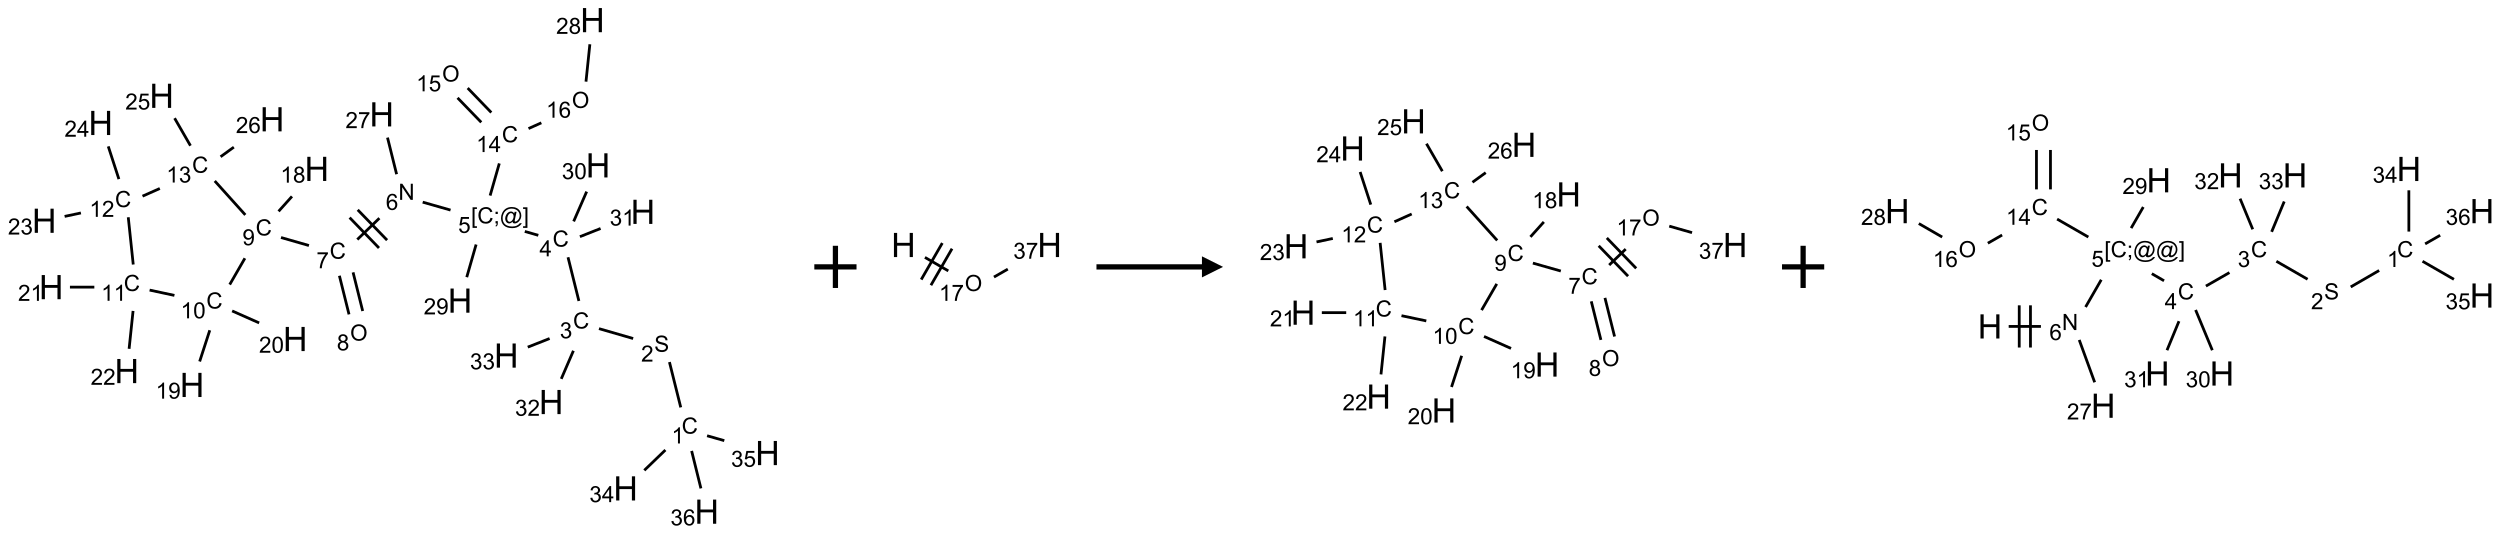 <?xml version="1.0" encoding="UTF-8"?>
<svg xmlns="http://www.w3.org/2000/svg" xmlns:xlink="http://www.w3.org/1999/xlink" width="1185" height="253" viewBox="0 0 1185 253">
<defs>
<g>
<g id="glyph-0-0">
<path d="M 1.332 0 L 1.332 -6.668 L 6.668 -6.668 L 6.668 0 Z M 1.5 -0.168 L 6.5 -0.168 L 6.5 -6.5 L 1.5 -6.5 Z M 1.5 -0.168 "/>
</g>
<g id="glyph-0-1">
<path d="M 6.27 -2.676 L 7.281 -2.422 C 7.07 -1.594 6.688 -0.961 6.137 -0.523 C 5.586 -0.086 4.914 0.129 4.121 0.129 C 3.297 0.129 2.629 -0.039 2.113 -0.371 C 1.598 -0.707 1.203 -1.191 0.934 -1.828 C 0.664 -2.465 0.531 -3.145 0.531 -3.875 C 0.531 -4.672 0.684 -5.363 0.988 -5.957 C 1.293 -6.547 1.723 -6.996 2.285 -7.305 C 2.844 -7.613 3.461 -7.766 4.137 -7.766 C 4.898 -7.766 5.543 -7.57 6.062 -7.184 C 6.582 -6.793 6.945 -6.246 7.152 -5.543 L 6.156 -5.309 C 5.98 -5.863 5.723 -6.266 5.387 -6.52 C 5.051 -6.773 4.625 -6.902 4.113 -6.902 C 3.527 -6.902 3.039 -6.762 2.645 -6.48 C 2.25 -6.199 1.973 -5.82 1.812 -5.348 C 1.652 -4.871 1.574 -4.383 1.574 -3.879 C 1.574 -3.23 1.668 -2.664 1.855 -2.18 C 2.047 -1.695 2.34 -1.332 2.738 -1.094 C 3.137 -0.855 3.57 -0.734 4.035 -0.734 C 4.602 -0.734 5.082 -0.898 5.473 -1.223 C 5.867 -1.551 6.133 -2.035 6.27 -2.676 Z M 6.27 -2.676 "/>
</g>
<g id="glyph-0-2">
<path d="M 3.973 0 L 3.035 0 L 3.035 -5.973 C 2.809 -5.758 2.516 -5.543 2.148 -5.328 C 1.781 -5.113 1.453 -4.953 1.16 -4.844 L 1.16 -5.75 C 1.684 -5.996 2.145 -6.297 2.535 -6.645 C 2.93 -6.996 3.207 -7.336 3.371 -7.668 L 3.973 -7.668 Z M 3.973 0 "/>
</g>
<g id="glyph-0-3">
<path d="M 0.48 -2.453 L 1.434 -2.535 C 1.477 -2.152 1.582 -1.84 1.746 -1.598 C 1.91 -1.352 2.168 -1.152 2.516 -1.004 C 2.863 -0.852 3.254 -0.777 3.688 -0.777 C 4.074 -0.777 4.414 -0.832 4.707 -0.949 C 5.004 -1.062 5.223 -1.219 5.367 -1.418 C 5.512 -1.617 5.582 -1.836 5.582 -2.074 C 5.582 -2.312 5.516 -2.523 5.375 -2.699 C 5.234 -2.879 5.008 -3.031 4.688 -3.152 C 4.484 -3.23 4.031 -3.355 3.328 -3.523 C 2.625 -3.691 2.137 -3.852 1.855 -4 C 1.488 -4.191 1.219 -4.43 1.039 -4.711 C 0.859 -4.992 0.77 -5.312 0.77 -5.66 C 0.77 -6.047 0.879 -6.406 1.098 -6.742 C 1.316 -7.078 1.637 -7.332 2.059 -7.504 C 2.477 -7.68 2.945 -7.766 3.457 -7.766 C 4.023 -7.766 4.523 -7.676 4.957 -7.492 C 5.387 -7.309 5.719 -7.043 5.953 -6.688 C 6.188 -6.332 6.312 -5.934 6.328 -5.484 L 5.359 -5.41 C 5.309 -5.895 5.133 -6.258 4.832 -6.504 C 4.531 -6.75 4.086 -6.875 3.5 -6.875 C 2.891 -6.875 2.445 -6.762 2.164 -6.539 C 1.883 -6.316 1.746 -6.047 1.746 -5.73 C 1.746 -5.457 1.844 -5.23 2.043 -5.051 C 2.238 -4.875 2.742 -4.695 3.566 -4.508 C 4.387 -4.32 4.949 -4.16 5.254 -4.02 C 5.699 -3.816 6.027 -3.555 6.238 -3.242 C 6.449 -2.93 6.559 -2.566 6.559 -2.156 C 6.559 -1.75 6.441 -1.367 6.207 -1.008 C 5.977 -0.648 5.641 -0.367 5.207 -0.168 C 4.77 0.031 4.281 0.129 3.734 0.129 C 3.043 0.129 2.465 0.031 1.996 -0.172 C 1.531 -0.375 1.164 -0.676 0.898 -1.082 C 0.633 -1.484 0.492 -1.941 0.48 -2.453 Z M 0.48 -2.453 "/>
</g>
<g id="glyph-0-4">
<path d="M 5.371 -0.902 L 5.371 0 L 0.324 0 C 0.316 -0.227 0.352 -0.441 0.434 -0.652 C 0.562 -0.996 0.766 -1.332 1.051 -1.668 C 1.332 -2 1.742 -2.387 2.277 -2.824 C 3.105 -3.504 3.668 -4.043 3.957 -4.441 C 4.25 -4.84 4.395 -5.215 4.395 -5.566 C 4.395 -5.938 4.262 -6.254 3.996 -6.508 C 3.73 -6.762 3.387 -6.891 2.957 -6.891 C 2.508 -6.891 2.145 -6.754 1.875 -6.484 C 1.605 -6.215 1.469 -5.84 1.465 -5.359 L 0.5 -5.457 C 0.566 -6.176 0.812 -6.727 1.246 -7.102 C 1.676 -7.477 2.254 -7.668 2.98 -7.668 C 3.711 -7.668 4.293 -7.465 4.719 -7.059 C 5.145 -6.652 5.359 -6.148 5.359 -5.547 C 5.359 -5.242 5.297 -4.941 5.172 -4.645 C 5.047 -4.352 4.84 -4.039 4.551 -3.715 C 4.262 -3.387 3.777 -2.938 3.105 -2.371 C 2.543 -1.898 2.18 -1.578 2.02 -1.41 C 1.859 -1.242 1.73 -1.07 1.625 -0.902 Z M 5.371 -0.902 "/>
</g>
<g id="glyph-0-5">
<path d="M 0.449 -2.016 L 1.387 -2.141 C 1.492 -1.609 1.676 -1.227 1.934 -0.992 C 2.191 -0.758 2.508 -0.641 2.879 -0.641 C 3.32 -0.641 3.695 -0.793 3.996 -1.098 C 4.301 -1.402 4.453 -1.781 4.453 -2.234 C 4.453 -2.664 4.312 -3.02 4.031 -3.301 C 3.75 -3.578 3.391 -3.719 2.957 -3.719 C 2.781 -3.719 2.562 -3.684 2.297 -3.613 L 2.402 -4.438 C 2.465 -4.43 2.516 -4.426 2.551 -4.426 C 2.949 -4.426 3.312 -4.531 3.629 -4.738 C 3.949 -4.949 4.109 -5.27 4.109 -5.703 C 4.109 -6.047 3.992 -6.332 3.762 -6.559 C 3.527 -6.785 3.227 -6.895 2.859 -6.895 C 2.496 -6.895 2.191 -6.781 1.949 -6.551 C 1.707 -6.324 1.547 -5.98 1.48 -5.52 L 0.543 -5.688 C 0.656 -6.316 0.918 -6.805 1.324 -7.148 C 1.73 -7.492 2.234 -7.668 2.84 -7.668 C 3.254 -7.668 3.641 -7.578 3.988 -7.398 C 4.34 -7.219 4.609 -6.977 4.793 -6.668 C 4.98 -6.359 5.074 -6.031 5.074 -5.684 C 5.074 -5.352 4.984 -5.051 4.809 -4.781 C 4.629 -4.512 4.367 -4.297 4.02 -4.137 C 4.473 -4.031 4.824 -3.816 5.074 -3.488 C 5.324 -3.16 5.449 -2.75 5.449 -2.254 C 5.449 -1.59 5.203 -1.023 4.719 -0.559 C 4.234 -0.098 3.617 0.137 2.875 0.137 C 2.203 0.137 1.648 -0.062 1.207 -0.465 C 0.762 -0.863 0.512 -1.379 0.449 -2.016 Z M 0.449 -2.016 "/>
</g>
<g id="glyph-0-6">
<path d="M 3.449 0 L 3.449 -1.828 L 0.137 -1.828 L 0.137 -2.688 L 3.621 -7.637 L 4.387 -7.637 L 4.387 -2.688 L 5.418 -2.688 L 5.418 -1.828 L 4.387 -1.828 L 4.387 0 Z M 3.449 -2.688 L 3.449 -6.129 L 1.059 -2.688 Z M 3.449 -2.688 "/>
</g>
<g id="glyph-0-7">
<path d="M 0.723 2.121 L 0.723 -7.637 L 2.793 -7.637 L 2.793 -6.859 L 1.66 -6.859 L 1.66 1.344 L 2.793 1.344 L 2.793 2.121 Z M 0.723 2.121 "/>
</g>
<g id="glyph-0-8">
<path d="M 0.949 -4.465 L 0.949 -5.531 L 2.016 -5.531 L 2.016 -4.465 Z M 0.949 0 L 0.949 -1.066 L 2.016 -1.066 L 2.016 0 C 2.016 0.391 1.945 0.711 1.809 0.949 C 1.668 1.191 1.449 1.379 1.145 1.512 L 0.887 1.109 C 1.082 1.023 1.23 0.895 1.324 0.727 C 1.418 0.559 1.469 0.316 1.48 0 Z M 0.949 0 "/>
</g>
<g id="glyph-0-9">
<path d="M 6.047 -0.848 C 5.82 -0.59 5.57 -0.379 5.289 -0.223 C 5.008 -0.062 4.73 0.016 4.449 0.016 C 4.141 0.016 3.84 -0.074 3.547 -0.254 C 3.254 -0.434 3.02 -0.715 2.836 -1.09 C 2.652 -1.465 2.562 -1.875 2.562 -2.324 C 2.562 -2.875 2.703 -3.43 2.988 -3.98 C 3.27 -4.535 3.621 -4.953 4.043 -5.23 C 4.461 -5.508 4.871 -5.645 5.266 -5.645 C 5.566 -5.645 5.855 -5.566 6.129 -5.41 C 6.402 -5.25 6.641 -5.012 6.84 -4.688 L 7.016 -5.496 L 7.949 -5.496 L 7.199 -2 C 7.094 -1.516 7.043 -1.246 7.043 -1.191 C 7.043 -1.098 7.078 -1.02 7.148 -0.949 C 7.219 -0.883 7.305 -0.848 7.406 -0.848 C 7.59 -0.848 7.832 -0.953 8.129 -1.168 C 8.527 -1.445 8.84 -1.816 9.07 -2.285 C 9.301 -2.75 9.418 -3.234 9.418 -3.73 C 9.418 -4.309 9.27 -4.852 8.973 -5.355 C 8.676 -5.859 8.23 -6.262 7.645 -6.562 C 7.055 -6.863 6.406 -7.016 5.691 -7.016 C 4.879 -7.016 4.137 -6.824 3.465 -6.445 C 2.793 -6.066 2.273 -5.52 1.902 -4.809 C 1.535 -4.098 1.348 -3.34 1.348 -2.527 C 1.348 -1.676 1.535 -0.941 1.902 -0.328 C 2.273 0.285 2.809 0.742 3.508 1.035 C 4.207 1.328 4.984 1.473 5.832 1.473 C 6.742 1.473 7.504 1.32 8.121 1.016 C 8.734 0.711 9.195 0.34 9.5 -0.098 L 10.441 -0.098 C 10.266 0.266 9.961 0.637 9.531 1.016 C 9.102 1.395 8.59 1.695 7.996 1.914 C 7.402 2.133 6.688 2.246 5.848 2.246 C 5.078 2.246 4.367 2.145 3.715 1.949 C 3.066 1.75 2.512 1.453 2.051 1.055 C 1.594 0.656 1.25 0.199 1.016 -0.316 C 0.723 -0.973 0.578 -1.684 0.578 -2.441 C 0.578 -3.289 0.75 -4.098 1.098 -4.863 C 1.523 -5.805 2.125 -6.527 2.902 -7.027 C 3.684 -7.527 4.629 -7.777 5.738 -7.777 C 6.602 -7.777 7.375 -7.602 8.059 -7.246 C 8.746 -6.895 9.285 -6.371 9.684 -5.672 C 10.02 -5.07 10.188 -4.418 10.188 -3.715 C 10.188 -2.707 9.832 -1.812 9.125 -1.031 C 8.492 -0.328 7.801 0.02 7.051 0.02 C 6.812 0.02 6.617 -0.016 6.473 -0.09 C 6.324 -0.16 6.215 -0.266 6.145 -0.402 C 6.102 -0.488 6.066 -0.637 6.047 -0.848 Z M 3.527 -2.262 C 3.527 -1.785 3.641 -1.414 3.863 -1.152 C 4.09 -0.887 4.348 -0.754 4.641 -0.754 C 4.836 -0.754 5.039 -0.812 5.254 -0.93 C 5.469 -1.047 5.676 -1.219 5.871 -1.449 C 6.066 -1.676 6.23 -1.969 6.355 -2.32 C 6.48 -2.672 6.543 -3.027 6.543 -3.379 C 6.543 -3.852 6.426 -4.219 6.191 -4.48 C 5.957 -4.738 5.672 -4.871 5.332 -4.871 C 5.109 -4.871 4.902 -4.812 4.707 -4.699 C 4.512 -4.586 4.32 -4.406 4.137 -4.156 C 3.953 -3.906 3.805 -3.602 3.691 -3.246 C 3.582 -2.887 3.527 -2.559 3.527 -2.262 Z M 3.527 -2.262 "/>
</g>
<g id="glyph-0-10">
<path d="M 2.27 2.121 L 0.203 2.121 L 0.203 1.344 L 1.332 1.344 L 1.332 -6.859 L 0.203 -6.859 L 0.203 -7.637 L 2.27 -7.637 Z M 2.27 2.121 "/>
</g>
<g id="glyph-0-11">
<path d="M 0.441 -2 L 1.426 -2.082 C 1.5 -1.605 1.668 -1.242 1.934 -1.004 C 2.199 -0.762 2.52 -0.641 2.895 -0.641 C 3.348 -0.641 3.73 -0.812 4.043 -1.152 C 4.355 -1.492 4.512 -1.941 4.512 -2.504 C 4.512 -3.039 4.359 -3.461 4.059 -3.77 C 3.758 -4.078 3.367 -4.234 2.879 -4.234 C 2.578 -4.234 2.305 -4.164 2.062 -4.027 C 1.82 -3.891 1.629 -3.715 1.488 -3.496 L 0.609 -3.609 L 1.348 -7.531 L 5.145 -7.531 L 5.145 -6.637 L 2.098 -6.637 L 1.688 -4.582 C 2.145 -4.902 2.625 -5.062 3.129 -5.062 C 3.797 -5.062 4.359 -4.832 4.816 -4.371 C 5.277 -3.91 5.504 -3.312 5.504 -2.59 C 5.504 -1.898 5.305 -1.301 4.902 -0.797 C 4.41 -0.18 3.742 0.129 2.895 0.129 C 2.199 0.129 1.633 -0.062 1.195 -0.453 C 0.758 -0.844 0.504 -1.359 0.441 -2 Z M 0.441 -2 "/>
</g>
<g id="glyph-0-12">
<path d="M 0.812 0 L 0.812 -7.637 L 1.848 -7.637 L 5.859 -1.641 L 5.859 -7.637 L 6.828 -7.637 L 6.828 0 L 5.793 0 L 1.781 -6 L 1.781 0 Z M 0.812 0 "/>
</g>
<g id="glyph-0-13">
<path d="M 5.309 -5.766 L 4.375 -5.691 C 4.293 -6.059 4.172 -6.328 4.02 -6.496 C 3.766 -6.762 3.453 -6.895 3.082 -6.895 C 2.785 -6.895 2.523 -6.812 2.297 -6.645 C 2 -6.43 1.77 -6.117 1.598 -5.703 C 1.43 -5.289 1.34 -4.703 1.332 -3.938 C 1.559 -4.281 1.836 -4.535 2.16 -4.703 C 2.488 -4.871 2.828 -4.953 3.188 -4.953 C 3.812 -4.953 4.344 -4.723 4.785 -4.262 C 5.223 -3.801 5.441 -3.207 5.441 -2.48 C 5.441 -2 5.34 -1.555 5.133 -1.145 C 4.926 -0.73 4.641 -0.418 4.281 -0.199 C 3.922 0.02 3.512 0.129 3.051 0.129 C 2.27 0.129 1.633 -0.156 1.141 -0.73 C 0.648 -1.305 0.402 -2.254 0.402 -3.574 C 0.402 -5.051 0.672 -6.121 1.219 -6.793 C 1.695 -7.375 2.336 -7.668 3.141 -7.668 C 3.742 -7.668 4.234 -7.5 4.617 -7.16 C 5 -6.824 5.23 -6.359 5.309 -5.766 Z M 1.48 -2.473 C 1.48 -2.152 1.547 -1.844 1.684 -1.547 C 1.82 -1.25 2.016 -1.027 2.262 -0.871 C 2.508 -0.719 2.766 -0.641 3.035 -0.641 C 3.434 -0.641 3.773 -0.801 4.059 -1.121 C 4.344 -1.441 4.484 -1.875 4.484 -2.422 C 4.484 -2.949 4.344 -3.367 4.062 -3.668 C 3.781 -3.973 3.426 -4.125 3 -4.125 C 2.578 -4.125 2.219 -3.973 1.922 -3.668 C 1.625 -3.363 1.48 -2.969 1.48 -2.473 Z M 1.48 -2.473 "/>
</g>
<g id="glyph-0-14">
<path d="M 0.504 -6.637 L 0.504 -7.535 L 5.449 -7.535 L 5.449 -6.809 C 4.961 -6.289 4.48 -5.602 4.004 -4.746 C 3.527 -3.887 3.156 -3.004 2.895 -2.098 C 2.707 -1.461 2.59 -0.762 2.535 0 L 1.574 0 C 1.582 -0.602 1.703 -1.328 1.926 -2.176 C 2.152 -3.027 2.477 -3.848 2.898 -4.637 C 3.32 -5.426 3.77 -6.094 4.246 -6.637 Z M 0.504 -6.637 "/>
</g>
<g id="glyph-0-15">
<path d="M 0.516 -3.719 C 0.516 -4.984 0.855 -5.977 1.535 -6.695 C 2.215 -7.414 3.094 -7.77 4.172 -7.77 C 4.875 -7.77 5.512 -7.602 6.078 -7.266 C 6.645 -6.93 7.074 -6.461 7.371 -5.855 C 7.668 -5.254 7.816 -4.57 7.816 -3.809 C 7.816 -3.035 7.66 -2.34 7.348 -1.73 C 7.035 -1.117 6.594 -0.656 6.02 -0.34 C 5.449 -0.027 4.828 0.129 4.168 0.129 C 3.449 0.129 2.805 -0.043 2.238 -0.391 C 1.672 -0.738 1.246 -1.211 0.953 -1.812 C 0.66 -2.414 0.516 -3.047 0.516 -3.719 Z M 1.559 -3.703 C 1.559 -2.781 1.805 -2.059 2.301 -1.527 C 2.793 -1 3.414 -0.734 4.16 -0.734 C 4.922 -0.734 5.547 -1 6.039 -1.535 C 6.531 -2.07 6.777 -2.828 6.777 -3.812 C 6.777 -4.434 6.672 -4.977 6.461 -5.441 C 6.25 -5.902 5.945 -6.262 5.539 -6.52 C 5.133 -6.773 4.68 -6.902 4.176 -6.902 C 3.461 -6.902 2.848 -6.656 2.332 -6.164 C 1.816 -5.672 1.559 -4.852 1.559 -3.703 Z M 1.559 -3.703 "/>
</g>
<g id="glyph-0-16">
<path d="M 1.887 -4.141 C 1.496 -4.281 1.207 -4.484 1.02 -4.75 C 0.832 -5.016 0.738 -5.328 0.738 -5.699 C 0.738 -6.254 0.938 -6.719 1.34 -7.098 C 1.738 -7.477 2.27 -7.668 2.934 -7.668 C 3.598 -7.668 4.137 -7.473 4.543 -7.086 C 4.949 -6.699 5.152 -6.227 5.152 -5.672 C 5.152 -5.316 5.059 -5.008 4.871 -4.746 C 4.688 -4.484 4.406 -4.281 4.027 -4.141 C 4.496 -3.988 4.852 -3.742 5.098 -3.402 C 5.34 -3.062 5.465 -2.656 5.465 -2.184 C 5.465 -1.531 5.234 -0.98 4.77 -0.535 C 4.309 -0.09 3.703 0.129 2.949 0.129 C 2.195 0.129 1.586 -0.094 1.125 -0.539 C 0.664 -0.984 0.434 -1.543 0.434 -2.207 C 0.434 -2.703 0.559 -3.121 0.809 -3.457 C 1.062 -3.793 1.422 -4.02 1.887 -4.141 Z M 1.699 -5.73 C 1.699 -5.367 1.812 -5.074 2.047 -4.844 C 2.281 -4.613 2.582 -4.5 2.953 -4.5 C 3.312 -4.5 3.609 -4.613 3.84 -4.84 C 4.07 -5.066 4.188 -5.348 4.188 -5.676 C 4.188 -6.02 4.07 -6.309 3.832 -6.543 C 3.594 -6.777 3.297 -6.895 2.941 -6.895 C 2.586 -6.895 2.289 -6.781 2.051 -6.551 C 1.816 -6.324 1.699 -6.047 1.699 -5.73 Z M 1.395 -2.203 C 1.395 -1.938 1.461 -1.676 1.586 -1.426 C 1.711 -1.176 1.902 -0.984 2.152 -0.848 C 2.402 -0.711 2.672 -0.641 2.957 -0.641 C 3.406 -0.641 3.777 -0.785 4.066 -1.074 C 4.359 -1.363 4.504 -1.727 4.504 -2.172 C 4.504 -2.625 4.355 -2.996 4.055 -3.293 C 3.754 -3.586 3.379 -3.734 2.926 -3.734 C 2.484 -3.734 2.121 -3.59 1.832 -3.297 C 1.543 -3.004 1.395 -2.641 1.395 -2.203 Z M 1.395 -2.203 "/>
</g>
<g id="glyph-0-17">
<path d="M 0.582 -1.766 L 1.484 -1.848 C 1.562 -1.426 1.707 -1.117 1.922 -0.926 C 2.137 -0.734 2.414 -0.641 2.75 -0.641 C 3.039 -0.641 3.289 -0.707 3.508 -0.84 C 3.727 -0.973 3.902 -1.148 4.043 -1.367 C 4.18 -1.586 4.297 -1.887 4.391 -2.262 C 4.484 -2.637 4.531 -3.016 4.531 -3.406 C 4.531 -3.449 4.531 -3.512 4.527 -3.594 C 4.34 -3.297 4.082 -3.055 3.758 -2.867 C 3.434 -2.68 3.082 -2.59 2.703 -2.59 C 2.07 -2.59 1.535 -2.816 1.098 -3.277 C 0.66 -3.734 0.441 -4.34 0.441 -5.09 C 0.441 -5.863 0.672 -6.484 1.129 -6.957 C 1.586 -7.43 2.156 -7.668 2.844 -7.668 C 3.34 -7.668 3.793 -7.531 4.207 -7.266 C 4.617 -7 4.93 -6.617 5.145 -6.121 C 5.355 -5.629 5.465 -4.91 5.465 -3.973 C 5.465 -2.996 5.359 -2.223 5.145 -1.645 C 4.934 -1.066 4.617 -0.625 4.199 -0.324 C 3.781 -0.02 3.293 0.129 2.73 0.129 C 2.133 0.129 1.645 -0.035 1.266 -0.367 C 0.887 -0.699 0.66 -1.164 0.582 -1.766 Z M 4.422 -5.137 C 4.422 -5.676 4.277 -6.102 3.992 -6.418 C 3.707 -6.734 3.359 -6.891 2.957 -6.891 C 2.543 -6.891 2.18 -6.719 1.871 -6.379 C 1.562 -6.039 1.406 -5.598 1.406 -5.059 C 1.406 -4.57 1.555 -4.176 1.848 -3.871 C 2.141 -3.566 2.5 -3.418 2.934 -3.418 C 3.367 -3.418 3.723 -3.57 4.004 -3.871 C 4.281 -4.176 4.422 -4.598 4.422 -5.137 Z M 4.422 -5.137 "/>
</g>
<g id="glyph-0-18">
<path d="M 0.441 -3.766 C 0.441 -4.668 0.535 -5.395 0.723 -5.945 C 0.906 -6.496 1.184 -6.922 1.551 -7.219 C 1.918 -7.516 2.375 -7.668 2.934 -7.668 C 3.344 -7.668 3.703 -7.586 4.012 -7.418 C 4.32 -7.254 4.574 -7.016 4.777 -6.707 C 4.977 -6.395 5.137 -6.016 5.25 -5.57 C 5.363 -5.125 5.422 -4.523 5.422 -3.766 C 5.422 -2.871 5.328 -2.148 5.145 -1.598 C 4.961 -1.047 4.688 -0.621 4.32 -0.32 C 3.953 -0.02 3.492 0.129 2.934 0.129 C 2.195 0.129 1.617 -0.133 1.199 -0.66 C 0.695 -1.297 0.441 -2.332 0.441 -3.766 Z M 1.406 -3.766 C 1.406 -2.512 1.555 -1.68 1.848 -1.262 C 2.141 -0.848 2.5 -0.641 2.934 -0.641 C 3.363 -0.641 3.727 -0.848 4.02 -1.266 C 4.312 -1.684 4.457 -2.516 4.457 -3.766 C 4.457 -5.023 4.312 -5.859 4.02 -6.27 C 3.727 -6.684 3.359 -6.891 2.922 -6.891 C 2.492 -6.891 2.148 -6.707 1.891 -6.344 C 1.566 -5.879 1.406 -5.02 1.406 -3.766 Z M 1.406 -3.766 "/>
</g>
<g id="glyph-1-0">
<path d="M 2 0 L 2 -10 L 10 -10 L 10 0 Z M 2.25 -0.25 L 9.75 -0.25 L 9.75 -9.75 L 2.25 -9.75 Z M 2.25 -0.25 "/>
</g>
<g id="glyph-1-1">
<path d="M 1.281 0 L 1.281 -11.453 L 2.797 -11.453 L 2.797 -6.75 L 8.75 -6.75 L 8.75 -11.453 L 10.266 -11.453 L 10.266 0 L 8.75 0 L 8.75 -5.398 L 2.797 -5.398 L 2.797 0 Z M 1.281 0 "/>
</g>
</g>
</defs>
<path fill="none" stroke-width="0.033" stroke-linecap="butt" stroke-linejoin="miter" stroke="rgb(0%, 0%, 0%)" stroke-opacity="1" stroke-miterlimit="10" d="M 7.543 4.589 L 7.409 4.052 " transform="matrix(40, 0, 0, 40, 20.955, 9.541)"/>
<path fill="none" stroke-width="0.033" stroke-linecap="butt" stroke-linejoin="miter" stroke="rgb(0%, 0%, 0%)" stroke-opacity="1" stroke-miterlimit="10" d="M 6.979 3.773 L 6.574 3.656 " transform="matrix(40, 0, 0, 40, 20.955, 9.541)"/>
<path fill="none" stroke-width="0.033" stroke-linecap="butt" stroke-linejoin="miter" stroke="rgb(0%, 0%, 0%)" stroke-opacity="1" stroke-miterlimit="10" d="M 6.336 3.328 L 6.207 2.81 " transform="matrix(40, 0, 0, 40, 20.955, 9.541)"/>
<path fill="none" stroke-width="0.033" stroke-linecap="butt" stroke-linejoin="miter" stroke="rgb(0%, 0%, 0%)" stroke-opacity="1" stroke-miterlimit="10" d="M 5.855 2.55 L 5.695 2.504 " transform="matrix(40, 0, 0, 40, 20.955, 9.541)"/>
<path fill="none" stroke-width="0.033" stroke-linecap="butt" stroke-linejoin="miter" stroke="rgb(0%, 0%, 0%)" stroke-opacity="1" stroke-miterlimit="10" d="M 4.815 2.251 L 4.485 2.157 " transform="matrix(40, 0, 0, 40, 20.955, 9.541)"/>
<path fill="none" stroke-width="0.033" stroke-linecap="butt" stroke-linejoin="miter" stroke="rgb(0%, 0%, 0%)" stroke-opacity="1" stroke-miterlimit="10" d="M 3.972 2.347 L 3.71 2.6 " transform="matrix(40, 0, 0, 40, 20.955, 9.541)"/>
<path fill="none" stroke-width="0.033" stroke-linecap="butt" stroke-linejoin="miter" stroke="rgb(0%, 0%, 0%)" stroke-opacity="1" stroke-miterlimit="10" d="M 3.619 2.34 L 3.967 2.7 " transform="matrix(40, 0, 0, 40, 20.955, 9.541)"/>
<path fill="none" stroke-width="0.033" stroke-linecap="butt" stroke-linejoin="miter" stroke="rgb(0%, 0%, 0%)" stroke-opacity="1" stroke-miterlimit="10" d="M 3.715 2.248 L 4.063 2.607 " transform="matrix(40, 0, 0, 40, 20.955, 9.541)"/>
<path fill="none" stroke-width="0.033" stroke-linecap="butt" stroke-linejoin="miter" stroke="rgb(0%, 0%, 0%)" stroke-opacity="1" stroke-miterlimit="10" d="M 3.498 3.029 L 3.612 3.487 " transform="matrix(40, 0, 0, 40, 20.955, 9.541)"/>
<path fill="none" stroke-width="0.033" stroke-linecap="butt" stroke-linejoin="miter" stroke="rgb(0%, 0%, 0%)" stroke-opacity="1" stroke-miterlimit="10" d="M 3.66 2.989 L 3.774 3.447 " transform="matrix(40, 0, 0, 40, 20.955, 9.541)"/>
<path fill="none" stroke-width="0.033" stroke-linecap="butt" stroke-linejoin="miter" stroke="rgb(0%, 0%, 0%)" stroke-opacity="1" stroke-miterlimit="10" d="M 3.137 2.671 L 2.806 2.576 " transform="matrix(40, 0, 0, 40, 20.955, 9.541)"/>
<path fill="none" stroke-width="0.033" stroke-linecap="butt" stroke-linejoin="miter" stroke="rgb(0%, 0%, 0%)" stroke-opacity="1" stroke-miterlimit="10" d="M 2.777 2.266 L 2.936 2.089 " transform="matrix(40, 0, 0, 40, 20.955, 9.541)"/>
<path fill="none" stroke-width="0.033" stroke-linecap="butt" stroke-linejoin="miter" stroke="rgb(0%, 0%, 0%)" stroke-opacity="1" stroke-miterlimit="10" d="M 2.378 2.822 L 2.198 3.134 " transform="matrix(40, 0, 0, 40, 20.955, 9.541)"/>
<path fill="none" stroke-width="0.033" stroke-linecap="butt" stroke-linejoin="miter" stroke="rgb(0%, 0%, 0%)" stroke-opacity="1" stroke-miterlimit="10" d="M 1.962 3.675 L 1.842 4.045 " transform="matrix(40, 0, 0, 40, 20.955, 9.541)"/>
<path fill="none" stroke-width="0.033" stroke-linecap="butt" stroke-linejoin="miter" stroke="rgb(0%, 0%, 0%)" stroke-opacity="1" stroke-miterlimit="10" d="M 2.227 3.446 L 2.547 3.588 " transform="matrix(40, 0, 0, 40, 20.955, 9.541)"/>
<path fill="none" stroke-width="0.033" stroke-linecap="butt" stroke-linejoin="miter" stroke="rgb(0%, 0%, 0%)" stroke-opacity="1" stroke-miterlimit="10" d="M 1.543 3.262 L 1.249 3.199 " transform="matrix(40, 0, 0, 40, 20.955, 9.541)"/>
<path fill="none" stroke-width="0.033" stroke-linecap="butt" stroke-linejoin="miter" stroke="rgb(0%, 0%, 0%)" stroke-opacity="1" stroke-miterlimit="10" d="M 0.594 3.164 L 0.305 3.164 " transform="matrix(40, 0, 0, 40, 20.955, 9.541)"/>
<path fill="none" stroke-width="0.033" stroke-linecap="butt" stroke-linejoin="miter" stroke="rgb(0%, 0%, 0%)" stroke-opacity="1" stroke-miterlimit="10" d="M 1.053 3.446 L 1.006 3.895 " transform="matrix(40, 0, 0, 40, 20.955, 9.541)"/>
<path fill="none" stroke-width="0.033" stroke-linecap="butt" stroke-linejoin="miter" stroke="rgb(0%, 0%, 0%)" stroke-opacity="1" stroke-miterlimit="10" d="M 1.055 2.896 L 0.996 2.336 " transform="matrix(40, 0, 0, 40, 20.955, 9.541)"/>
<path fill="none" stroke-width="0.033" stroke-linecap="butt" stroke-linejoin="miter" stroke="rgb(0%, 0%, 0%)" stroke-opacity="1" stroke-miterlimit="10" d="M 0.435 2.285 L 0.242 2.326 " transform="matrix(40, 0, 0, 40, 20.955, 9.541)"/>
<path fill="none" stroke-width="0.033" stroke-linecap="butt" stroke-linejoin="miter" stroke="rgb(0%, 0%, 0%)" stroke-opacity="1" stroke-miterlimit="10" d="M 0.885 1.884 L 0.759 1.496 " transform="matrix(40, 0, 0, 40, 20.955, 9.541)"/>
<path fill="none" stroke-width="0.033" stroke-linecap="butt" stroke-linejoin="miter" stroke="rgb(0%, 0%, 0%)" stroke-opacity="1" stroke-miterlimit="10" d="M 1.165 2.086 L 1.37 1.995 " transform="matrix(40, 0, 0, 40, 20.955, 9.541)"/>
<path fill="none" stroke-width="0.033" stroke-linecap="butt" stroke-linejoin="miter" stroke="rgb(0%, 0%, 0%)" stroke-opacity="1" stroke-miterlimit="10" d="M 2.021 1.906 L 2.383 2.308 " transform="matrix(40, 0, 0, 40, 20.955, 9.541)"/>
<path fill="none" stroke-width="0.033" stroke-linecap="butt" stroke-linejoin="miter" stroke="rgb(0%, 0%, 0%)" stroke-opacity="1" stroke-miterlimit="10" d="M 1.733 1.488 L 1.545 1.162 " transform="matrix(40, 0, 0, 40, 20.955, 9.541)"/>
<path fill="none" stroke-width="0.033" stroke-linecap="butt" stroke-linejoin="miter" stroke="rgb(0%, 0%, 0%)" stroke-opacity="1" stroke-miterlimit="10" d="M 2.09 1.619 L 2.247 1.505 " transform="matrix(40, 0, 0, 40, 20.955, 9.541)"/>
<path fill="none" stroke-width="0.033" stroke-linecap="butt" stroke-linejoin="miter" stroke="rgb(0%, 0%, 0%)" stroke-opacity="1" stroke-miterlimit="10" d="M 4.176 1.826 L 4.068 1.392 " transform="matrix(40, 0, 0, 40, 20.955, 9.541)"/>
<path fill="none" stroke-width="0.033" stroke-linecap="butt" stroke-linejoin="miter" stroke="rgb(0%, 0%, 0%)" stroke-opacity="1" stroke-miterlimit="10" d="M 5.284 2.079 L 5.393 1.698 " transform="matrix(40, 0, 0, 40, 20.955, 9.541)"/>
<path fill="none" stroke-width="0.033" stroke-linecap="butt" stroke-linejoin="miter" stroke="rgb(0%, 0%, 0%)" stroke-opacity="1" stroke-miterlimit="10" d="M 5.298 1.095 L 5.018 0.805 " transform="matrix(40, 0, 0, 40, 20.955, 9.541)"/>
<path fill="none" stroke-width="0.033" stroke-linecap="butt" stroke-linejoin="miter" stroke="rgb(0%, 0%, 0%)" stroke-opacity="1" stroke-miterlimit="10" d="M 5.179 1.211 L 4.898 0.921 " transform="matrix(40, 0, 0, 40, 20.955, 9.541)"/>
<path fill="none" stroke-width="0.033" stroke-linecap="butt" stroke-linejoin="miter" stroke="rgb(0%, 0%, 0%)" stroke-opacity="1" stroke-miterlimit="10" d="M 5.739 1.285 L 5.891 1.217 " transform="matrix(40, 0, 0, 40, 20.955, 9.541)"/>
<path fill="none" stroke-width="0.033" stroke-linecap="butt" stroke-linejoin="miter" stroke="rgb(0%, 0%, 0%)" stroke-opacity="1" stroke-miterlimit="10" d="M 6.42 0.729 L 6.466 0.286 " transform="matrix(40, 0, 0, 40, 20.955, 9.541)"/>
<path fill="none" stroke-width="0.033" stroke-linecap="butt" stroke-linejoin="miter" stroke="rgb(0%, 0%, 0%)" stroke-opacity="1" stroke-miterlimit="10" d="M 5.118 2.659 L 5.007 3.046 " transform="matrix(40, 0, 0, 40, 20.955, 9.541)"/>
<path fill="none" stroke-width="0.033" stroke-linecap="butt" stroke-linejoin="miter" stroke="rgb(0%, 0%, 0%)" stroke-opacity="1" stroke-miterlimit="10" d="M 6.274 2.385 L 6.428 2.032 " transform="matrix(40, 0, 0, 40, 20.955, 9.541)"/>
<path fill="none" stroke-width="0.033" stroke-linecap="butt" stroke-linejoin="miter" stroke="rgb(0%, 0%, 0%)" stroke-opacity="1" stroke-miterlimit="10" d="M 6.348 2.566 L 6.593 2.469 " transform="matrix(40, 0, 0, 40, 20.955, 9.541)"/>
<path fill="none" stroke-width="0.033" stroke-linecap="butt" stroke-linejoin="miter" stroke="rgb(0%, 0%, 0%)" stroke-opacity="1" stroke-miterlimit="10" d="M 6.271 3.918 L 6.127 4.251 " transform="matrix(40, 0, 0, 40, 20.955, 9.541)"/>
<path fill="none" stroke-width="0.033" stroke-linecap="butt" stroke-linejoin="miter" stroke="rgb(0%, 0%, 0%)" stroke-opacity="1" stroke-miterlimit="10" d="M 5.989 3.773 L 5.73 3.875 " transform="matrix(40, 0, 0, 40, 20.955, 9.541)"/>
<path fill="none" stroke-width="0.033" stroke-linecap="butt" stroke-linejoin="miter" stroke="rgb(0%, 0%, 0%)" stroke-opacity="1" stroke-miterlimit="10" d="M 7.361 5.094 L 7.111 5.335 " transform="matrix(40, 0, 0, 40, 20.955, 9.541)"/>
<path fill="none" stroke-width="0.033" stroke-linecap="butt" stroke-linejoin="miter" stroke="rgb(0%, 0%, 0%)" stroke-opacity="1" stroke-miterlimit="10" d="M 7.855 4.925 L 8.059 4.983 " transform="matrix(40, 0, 0, 40, 20.955, 9.541)"/>
<path fill="none" stroke-width="0.033" stroke-linecap="butt" stroke-linejoin="miter" stroke="rgb(0%, 0%, 0%)" stroke-opacity="1" stroke-miterlimit="10" d="M 7.672 5.105 L 7.782 5.549 " transform="matrix(40, 0, 0, 40, 20.955, 9.541)"/>
<g fill="rgb(0%, 0%, 0%)" fill-opacity="1">
<use xlink:href="#glyph-0-1" x="323.098" y="205.562"/>
</g>
<g fill="rgb(0%, 0%, 0%)" fill-opacity="1">
<use xlink:href="#glyph-0-2" x="318.32" y="210.195"/>
</g>
<g fill="rgb(0%, 0%, 0%)" fill-opacity="1">
<use xlink:href="#glyph-0-3" x="310.098" y="166.75"/>
</g>
<g fill="rgb(0%, 0%, 0%)" fill-opacity="1">
<use xlink:href="#glyph-0-4" x="303.875" y="171.387"/>
</g>
<g fill="rgb(0%, 0%, 0%)" fill-opacity="1">
<use xlink:href="#glyph-0-1" x="271.598" y="155.723"/>
</g>
<g fill="rgb(0%, 0%, 0%)" fill-opacity="1">
<use xlink:href="#glyph-0-5" x="265.348" y="160.359"/>
</g>
<g fill="rgb(0%, 0%, 0%)" fill-opacity="1">
<use xlink:href="#glyph-0-1" x="261.922" y="116.91"/>
</g>
<g fill="rgb(0%, 0%, 0%)" fill-opacity="1">
<use xlink:href="#glyph-0-6" x="255.699" y="121.516"/>
</g>
<g fill="rgb(0%, 0%, 0%)" fill-opacity="1">
<use xlink:href="#glyph-0-7" x="223.273" y="105.895"/>
<use xlink:href="#glyph-0-1" x="226.237" y="105.895"/>
<use xlink:href="#glyph-0-8" x="233.94" y="105.895"/>
<use xlink:href="#glyph-0-9" x="236.904" y="105.895"/>
<use xlink:href="#glyph-0-10" x="247.732" y="105.895"/>
</g>
<g fill="rgb(0%, 0%, 0%)" fill-opacity="1">
<use xlink:href="#glyph-0-11" x="217.16" y="110.391"/>
</g>
<g fill="rgb(0%, 0%, 0%)" fill-opacity="1">
<use xlink:href="#glyph-0-12" x="188.848" y="94.727"/>
</g>
<g fill="rgb(0%, 0%, 0%)" fill-opacity="1">
<use xlink:href="#glyph-0-13" x="182.883" y="99.496"/>
</g>
<g fill="rgb(0%, 0%, 0%)" fill-opacity="1">
<use xlink:href="#glyph-0-1" x="156.246" y="122.648"/>
</g>
<g fill="rgb(0%, 0%, 0%)" fill-opacity="1">
<use xlink:href="#glyph-0-14" x="149.992" y="127.156"/>
</g>
<g fill="rgb(0%, 0%, 0%)" fill-opacity="1">
<use xlink:href="#glyph-0-15" x="165.938" y="161.465"/>
</g>
<g fill="rgb(0%, 0%, 0%)" fill-opacity="1">
<use xlink:href="#glyph-0-16" x="159.656" y="166.094"/>
</g>
<g fill="rgb(0%, 0%, 0%)" fill-opacity="1">
<use xlink:href="#glyph-0-1" x="121.172" y="111.621"/>
</g>
<g fill="rgb(0%, 0%, 0%)" fill-opacity="1">
<use xlink:href="#glyph-0-17" x="114.902" y="116.258"/>
</g>
<g fill="rgb(0%, 0%, 0%)" fill-opacity="1">
<use xlink:href="#glyph-1-1" x="144.383" y="85.777"/>
</g>
<g fill="rgb(0%, 0%, 0%)" fill-opacity="1">
<use xlink:href="#glyph-0-2" x="132.93" y="86.57"/>
<use xlink:href="#glyph-0-16" x="138.862" y="86.57"/>
</g>
<g fill="rgb(0%, 0%, 0%)" fill-opacity="1">
<use xlink:href="#glyph-0-1" x="97.797" y="146.262"/>
</g>
<g fill="rgb(0%, 0%, 0%)" fill-opacity="1">
<use xlink:href="#glyph-0-2" x="85.637" y="150.898"/>
<use xlink:href="#glyph-0-18" x="91.569" y="150.898"/>
</g>
<g fill="rgb(0%, 0%, 0%)" fill-opacity="1">
<use xlink:href="#glyph-1-1" x="85.254" y="188.188"/>
</g>
<g fill="rgb(0%, 0%, 0%)" fill-opacity="1">
<use xlink:href="#glyph-0-2" x="73.805" y="188.98"/>
<use xlink:href="#glyph-0-17" x="79.737" y="188.98"/>
</g>
<g fill="rgb(0%, 0%, 0%)" fill-opacity="1">
<use xlink:href="#glyph-1-1" x="134.156" y="166.414"/>
</g>
<g fill="rgb(0%, 0%, 0%)" fill-opacity="1">
<use xlink:href="#glyph-0-4" x="122.75" y="167.207"/>
<use xlink:href="#glyph-0-18" x="128.682" y="167.207"/>
</g>
<g fill="rgb(0%, 0%, 0%)" fill-opacity="1">
<use xlink:href="#glyph-0-1" x="58.668" y="137.945"/>
</g>
<g fill="rgb(0%, 0%, 0%)" fill-opacity="1">
<use xlink:href="#glyph-0-2" x="47.957" y="142.582"/>
<use xlink:href="#glyph-0-2" x="53.889" y="142.582"/>
</g>
<g fill="rgb(0%, 0%, 0%)" fill-opacity="1">
<use xlink:href="#glyph-1-1" x="18.488" y="141.828"/>
</g>
<g fill="rgb(0%, 0%, 0%)" fill-opacity="1">
<use xlink:href="#glyph-0-4" x="8.531" y="142.621"/>
<use xlink:href="#glyph-0-2" x="14.464" y="142.621"/>
</g>
<g fill="rgb(0%, 0%, 0%)" fill-opacity="1">
<use xlink:href="#glyph-1-1" x="54.309" y="181.609"/>
</g>
<g fill="rgb(0%, 0%, 0%)" fill-opacity="1">
<use xlink:href="#glyph-0-4" x="42.953" y="182.402"/>
<use xlink:href="#glyph-0-4" x="48.885" y="182.402"/>
</g>
<g fill="rgb(0%, 0%, 0%)" fill-opacity="1">
<use xlink:href="#glyph-0-1" x="54.488" y="98.164"/>
</g>
<g fill="rgb(0%, 0%, 0%)" fill-opacity="1">
<use xlink:href="#glyph-0-2" x="42.383" y="102.801"/>
<use xlink:href="#glyph-0-4" x="48.315" y="102.801"/>
</g>
<g fill="rgb(0%, 0%, 0%)" fill-opacity="1">
<use xlink:href="#glyph-1-1" x="15.184" y="110.363"/>
</g>
<g fill="rgb(0%, 0%, 0%)" fill-opacity="1">
<use xlink:href="#glyph-0-4" x="3.75" y="111.156"/>
<use xlink:href="#glyph-0-5" x="9.682" y="111.156"/>
</g>
<g fill="rgb(0%, 0%, 0%)" fill-opacity="1">
<use xlink:href="#glyph-1-1" x="41.949" y="64.008"/>
</g>
<g fill="rgb(0%, 0%, 0%)" fill-opacity="1">
<use xlink:href="#glyph-0-4" x="30.547" y="64.797"/>
<use xlink:href="#glyph-0-6" x="36.479" y="64.797"/>
</g>
<g fill="rgb(0%, 0%, 0%)" fill-opacity="1">
<use xlink:href="#glyph-0-1" x="91.031" y="81.895"/>
</g>
<g fill="rgb(0%, 0%, 0%)" fill-opacity="1">
<use xlink:href="#glyph-0-2" x="78.844" y="86.531"/>
<use xlink:href="#glyph-0-5" x="84.776" y="86.531"/>
</g>
<g fill="rgb(0%, 0%, 0%)" fill-opacity="1">
<use xlink:href="#glyph-1-1" x="70.852" y="51.137"/>
</g>
<g fill="rgb(0%, 0%, 0%)" fill-opacity="1">
<use xlink:href="#glyph-0-4" x="59.359" y="51.93"/>
<use xlink:href="#glyph-0-11" x="65.292" y="51.93"/>
</g>
<g fill="rgb(0%, 0%, 0%)" fill-opacity="1">
<use xlink:href="#glyph-1-1" x="123.211" y="62.27"/>
</g>
<g fill="rgb(0%, 0%, 0%)" fill-opacity="1">
<use xlink:href="#glyph-0-4" x="111.785" y="63.059"/>
<use xlink:href="#glyph-0-13" x="117.717" y="63.059"/>
</g>
<g fill="rgb(0%, 0%, 0%)" fill-opacity="1">
<use xlink:href="#glyph-1-1" x="175.164" y="59.934"/>
</g>
<g fill="rgb(0%, 0%, 0%)" fill-opacity="1">
<use xlink:href="#glyph-0-4" x="163.73" y="60.723"/>
<use xlink:href="#glyph-0-14" x="169.663" y="60.723"/>
</g>
<g fill="rgb(0%, 0%, 0%)" fill-opacity="1">
<use xlink:href="#glyph-0-1" x="237.871" y="67.438"/>
</g>
<g fill="rgb(0%, 0%, 0%)" fill-opacity="1">
<use xlink:href="#glyph-0-2" x="225.715" y="72.07"/>
<use xlink:href="#glyph-0-6" x="231.647" y="72.07"/>
</g>
<g fill="rgb(0%, 0%, 0%)" fill-opacity="1">
<use xlink:href="#glyph-0-15" x="209.547" y="38.668"/>
</g>
<g fill="rgb(0%, 0%, 0%)" fill-opacity="1">
<use xlink:href="#glyph-0-2" x="197.289" y="43.297"/>
<use xlink:href="#glyph-0-11" x="203.221" y="43.297"/>
</g>
<g fill="rgb(0%, 0%, 0%)" fill-opacity="1">
<use xlink:href="#glyph-0-15" x="271.055" y="51.172"/>
</g>
<g fill="rgb(0%, 0%, 0%)" fill-opacity="1">
<use xlink:href="#glyph-0-2" x="258.859" y="55.801"/>
<use xlink:href="#glyph-0-13" x="264.792" y="55.801"/>
</g>
<g fill="rgb(0%, 0%, 0%)" fill-opacity="1">
<use xlink:href="#glyph-1-1" x="275.039" y="15.27"/>
</g>
<g fill="rgb(0%, 0%, 0%)" fill-opacity="1">
<use xlink:href="#glyph-0-4" x="263.59" y="16.062"/>
<use xlink:href="#glyph-0-16" x="269.522" y="16.062"/>
</g>
<g fill="rgb(0%, 0%, 0%)" fill-opacity="1">
<use xlink:href="#glyph-1-1" x="212.266" y="148.219"/>
</g>
<g fill="rgb(0%, 0%, 0%)" fill-opacity="1">
<use xlink:href="#glyph-0-4" x="200.816" y="149.012"/>
<use xlink:href="#glyph-0-17" x="206.749" y="149.012"/>
</g>
<g fill="rgb(0%, 0%, 0%)" fill-opacity="1">
<use xlink:href="#glyph-1-1" x="277.691" y="84.113"/>
</g>
<g fill="rgb(0%, 0%, 0%)" fill-opacity="1">
<use xlink:href="#glyph-0-5" x="266.281" y="84.906"/>
<use xlink:href="#glyph-0-18" x="272.214" y="84.906"/>
</g>
<g fill="rgb(0%, 0%, 0%)" fill-opacity="1">
<use xlink:href="#glyph-1-1" x="298.957" y="106.137"/>
</g>
<g fill="rgb(0%, 0%, 0%)" fill-opacity="1">
<use xlink:href="#glyph-0-5" x="288.996" y="106.926"/>
<use xlink:href="#glyph-0-2" x="294.928" y="106.926"/>
</g>
<g fill="rgb(0%, 0%, 0%)" fill-opacity="1">
<use xlink:href="#glyph-1-1" x="255.469" y="196.289"/>
</g>
<g fill="rgb(0%, 0%, 0%)" fill-opacity="1">
<use xlink:href="#glyph-0-5" x="244.113" y="197.082"/>
<use xlink:href="#glyph-0-4" x="250.046" y="197.082"/>
</g>
<g fill="rgb(0%, 0%, 0%)" fill-opacity="1">
<use xlink:href="#glyph-1-1" x="234.199" y="174.266"/>
</g>
<g fill="rgb(0%, 0%, 0%)" fill-opacity="1">
<use xlink:href="#glyph-0-5" x="222.766" y="175.059"/>
<use xlink:href="#glyph-0-5" x="228.698" y="175.059"/>
</g>
<g fill="rgb(0%, 0%, 0%)" fill-opacity="1">
<use xlink:href="#glyph-1-1" x="290.77" y="237.23"/>
</g>
<g fill="rgb(0%, 0%, 0%)" fill-opacity="1">
<use xlink:href="#glyph-0-5" x="279.367" y="238.023"/>
<use xlink:href="#glyph-0-6" x="285.299" y="238.023"/>
</g>
<g fill="rgb(0%, 0%, 0%)" fill-opacity="1">
<use xlink:href="#glyph-1-1" x="357.996" y="220.469"/>
</g>
<g fill="rgb(0%, 0%, 0%)" fill-opacity="1">
<use xlink:href="#glyph-0-5" x="346.504" y="221.262"/>
<use xlink:href="#glyph-0-11" x="352.436" y="221.262"/>
</g>
<g fill="rgb(0%, 0%, 0%)" fill-opacity="1">
<use xlink:href="#glyph-1-1" x="329.223" y="248.258"/>
</g>
<g fill="rgb(0%, 0%, 0%)" fill-opacity="1">
<use xlink:href="#glyph-0-5" x="317.793" y="249.047"/>
<use xlink:href="#glyph-0-13" x="323.725" y="249.047"/>
</g>
<path fill="none" stroke-width="0.062" stroke-linecap="butt" stroke-linejoin="miter" stroke="rgb(0%, 0%, 0%)" stroke-opacity="1" stroke-miterlimit="10" d="M -0 0 L 0.5 0 M 0.25 -0.25 L 0.25 0.25 " transform="matrix(40, 0, 0, 40, 385.99, 126.5)"/>
<path fill="none" stroke-width="0.033" stroke-linecap="butt" stroke-linejoin="miter" stroke="rgb(0%, 0%, 0%)" stroke-opacity="1" stroke-miterlimit="10" d="M 0.255 0.147 L 0.532 0.307 " transform="matrix(40, 0, 0, 40, 428.217, 116.123)"/>
<path fill="none" stroke-width="0.033" stroke-linecap="butt" stroke-linejoin="miter" stroke="rgb(0%, 0%, 0%)" stroke-opacity="1" stroke-miterlimit="10" d="M 0.326 0.477 L 0.576 0.044 " transform="matrix(40, 0, 0, 40, 428.217, 116.123)"/>
<path fill="none" stroke-width="0.033" stroke-linecap="butt" stroke-linejoin="miter" stroke="rgb(0%, 0%, 0%)" stroke-opacity="1" stroke-miterlimit="10" d="M 0.211 0.41 L 0.461 -0.023 " transform="matrix(40, 0, 0, 40, 428.217, 116.123)"/>
<path fill="none" stroke-width="0.033" stroke-linecap="butt" stroke-linejoin="miter" stroke="rgb(0%, 0%, 0%)" stroke-opacity="1" stroke-miterlimit="10" d="M 1.073 0.38 L 1.237 0.286 " transform="matrix(40, 0, 0, 40, 428.217, 116.123)"/>
<g fill="rgb(0%, 0%, 0%)" fill-opacity="1">
<use xlink:href="#glyph-1-1" x="422.445" y="121.852"/>
</g>
<g fill="rgb(0%, 0%, 0%)" fill-opacity="1">
<use xlink:href="#glyph-0-15" x="457.281" y="137.973"/>
</g>
<g fill="rgb(0%, 0%, 0%)" fill-opacity="1">
<use xlink:href="#glyph-0-2" x="445.082" y="142.605"/>
<use xlink:href="#glyph-0-14" x="451.014" y="142.605"/>
</g>
<g fill="rgb(0%, 0%, 0%)" fill-opacity="1">
<use xlink:href="#glyph-1-1" x="491.727" y="121.852"/>
</g>
<g fill="rgb(0%, 0%, 0%)" fill-opacity="1">
<use xlink:href="#glyph-0-5" x="480.293" y="122.645"/>
<use xlink:href="#glyph-0-14" x="486.225" y="122.645"/>
</g>
<path fill-rule="nonzero" fill="rgb(0%, 0%, 0%)" fill-opacity="1" d="M 519.723 127.75 L 569.723 127.75 L 569.723 131.5 L 579.723 126.5 L 569.723 121.5 L 569.723 125.25 L 519.723 125.25 "/>
<path fill="none" stroke-width="0.033" stroke-linecap="butt" stroke-linejoin="miter" stroke="rgb(0%, 0%, 0%)" stroke-opacity="1" stroke-miterlimit="10" d="M 3.498 2.133 L 3.612 2.59 " transform="matrix(40, 0, 0, 40, 614.346, 57.514)"/>
<path fill="none" stroke-width="0.033" stroke-linecap="butt" stroke-linejoin="miter" stroke="rgb(0%, 0%, 0%)" stroke-opacity="1" stroke-miterlimit="10" d="M 3.66 2.092 L 3.774 2.55 " transform="matrix(40, 0, 0, 40, 614.346, 57.514)"/>
<path fill="none" stroke-width="0.033" stroke-linecap="butt" stroke-linejoin="miter" stroke="rgb(0%, 0%, 0%)" stroke-opacity="1" stroke-miterlimit="10" d="M 3.137 1.774 L 2.806 1.68 " transform="matrix(40, 0, 0, 40, 614.346, 57.514)"/>
<path fill="none" stroke-width="0.033" stroke-linecap="butt" stroke-linejoin="miter" stroke="rgb(0%, 0%, 0%)" stroke-opacity="1" stroke-miterlimit="10" d="M 2.777 1.369 L 2.936 1.192 " transform="matrix(40, 0, 0, 40, 614.346, 57.514)"/>
<path fill="none" stroke-width="0.033" stroke-linecap="butt" stroke-linejoin="miter" stroke="rgb(0%, 0%, 0%)" stroke-opacity="1" stroke-miterlimit="10" d="M 2.378 1.926 L 2.198 2.237 " transform="matrix(40, 0, 0, 40, 614.346, 57.514)"/>
<path fill="none" stroke-width="0.033" stroke-linecap="butt" stroke-linejoin="miter" stroke="rgb(0%, 0%, 0%)" stroke-opacity="1" stroke-miterlimit="10" d="M 2.227 2.549 L 2.547 2.691 " transform="matrix(40, 0, 0, 40, 614.346, 57.514)"/>
<path fill="none" stroke-width="0.033" stroke-linecap="butt" stroke-linejoin="miter" stroke="rgb(0%, 0%, 0%)" stroke-opacity="1" stroke-miterlimit="10" d="M 1.962 2.778 L 1.842 3.148 " transform="matrix(40, 0, 0, 40, 614.346, 57.514)"/>
<path fill="none" stroke-width="0.033" stroke-linecap="butt" stroke-linejoin="miter" stroke="rgb(0%, 0%, 0%)" stroke-opacity="1" stroke-miterlimit="10" d="M 1.543 2.365 L 1.249 2.303 " transform="matrix(40, 0, 0, 40, 614.346, 57.514)"/>
<path fill="none" stroke-width="0.033" stroke-linecap="butt" stroke-linejoin="miter" stroke="rgb(0%, 0%, 0%)" stroke-opacity="1" stroke-miterlimit="10" d="M 0.594 2.267 L 0.305 2.267 " transform="matrix(40, 0, 0, 40, 614.346, 57.514)"/>
<path fill="none" stroke-width="0.033" stroke-linecap="butt" stroke-linejoin="miter" stroke="rgb(0%, 0%, 0%)" stroke-opacity="1" stroke-miterlimit="10" d="M 1.053 2.549 L 1.006 2.999 " transform="matrix(40, 0, 0, 40, 614.346, 57.514)"/>
<path fill="none" stroke-width="0.033" stroke-linecap="butt" stroke-linejoin="miter" stroke="rgb(0%, 0%, 0%)" stroke-opacity="1" stroke-miterlimit="10" d="M 1.055 1.999 L 0.996 1.44 " transform="matrix(40, 0, 0, 40, 614.346, 57.514)"/>
<path fill="none" stroke-width="0.033" stroke-linecap="butt" stroke-linejoin="miter" stroke="rgb(0%, 0%, 0%)" stroke-opacity="1" stroke-miterlimit="10" d="M 0.435 1.388 L 0.242 1.429 " transform="matrix(40, 0, 0, 40, 614.346, 57.514)"/>
<path fill="none" stroke-width="0.033" stroke-linecap="butt" stroke-linejoin="miter" stroke="rgb(0%, 0%, 0%)" stroke-opacity="1" stroke-miterlimit="10" d="M 0.885 0.987 L 0.759 0.6 " transform="matrix(40, 0, 0, 40, 614.346, 57.514)"/>
<path fill="none" stroke-width="0.033" stroke-linecap="butt" stroke-linejoin="miter" stroke="rgb(0%, 0%, 0%)" stroke-opacity="1" stroke-miterlimit="10" d="M 1.165 1.19 L 1.37 1.098 " transform="matrix(40, 0, 0, 40, 614.346, 57.514)"/>
<path fill="none" stroke-width="0.033" stroke-linecap="butt" stroke-linejoin="miter" stroke="rgb(0%, 0%, 0%)" stroke-opacity="1" stroke-miterlimit="10" d="M 2.021 1.009 L 2.383 1.411 " transform="matrix(40, 0, 0, 40, 614.346, 57.514)"/>
<path fill="none" stroke-width="0.033" stroke-linecap="butt" stroke-linejoin="miter" stroke="rgb(0%, 0%, 0%)" stroke-opacity="1" stroke-miterlimit="10" d="M 1.733 0.591 L 1.545 0.265 " transform="matrix(40, 0, 0, 40, 614.346, 57.514)"/>
<path fill="none" stroke-width="0.033" stroke-linecap="butt" stroke-linejoin="miter" stroke="rgb(0%, 0%, 0%)" stroke-opacity="1" stroke-miterlimit="10" d="M 2.09 0.722 L 2.247 0.608 " transform="matrix(40, 0, 0, 40, 614.346, 57.514)"/>
<path fill="none" stroke-width="0.033" stroke-linecap="butt" stroke-linejoin="miter" stroke="rgb(0%, 0%, 0%)" stroke-opacity="1" stroke-miterlimit="10" d="M 3.71 1.703 L 3.906 1.514 " transform="matrix(40, 0, 0, 40, 614.346, 57.514)"/>
<path fill="none" stroke-width="0.033" stroke-linecap="butt" stroke-linejoin="miter" stroke="rgb(0%, 0%, 0%)" stroke-opacity="1" stroke-miterlimit="10" d="M 4.03 1.742 L 3.682 1.382 " transform="matrix(40, 0, 0, 40, 614.346, 57.514)"/>
<path fill="none" stroke-width="0.033" stroke-linecap="butt" stroke-linejoin="miter" stroke="rgb(0%, 0%, 0%)" stroke-opacity="1" stroke-miterlimit="10" d="M 3.934 1.835 L 3.586 1.475 " transform="matrix(40, 0, 0, 40, 614.346, 57.514)"/>
<path fill="none" stroke-width="0.033" stroke-linecap="butt" stroke-linejoin="miter" stroke="rgb(0%, 0%, 0%)" stroke-opacity="1" stroke-miterlimit="10" d="M 4.422 1.242 L 4.692 1.319 " transform="matrix(40, 0, 0, 40, 614.346, 57.514)"/>
<g fill="rgb(0%, 0%, 0%)" fill-opacity="1">
<use xlink:href="#glyph-0-1" x="749.637" y="134.75"/>
</g>
<g fill="rgb(0%, 0%, 0%)" fill-opacity="1">
<use xlink:href="#glyph-0-14" x="743.383" y="139.258"/>
</g>
<g fill="rgb(0%, 0%, 0%)" fill-opacity="1">
<use xlink:href="#glyph-0-15" x="759.328" y="173.566"/>
</g>
<g fill="rgb(0%, 0%, 0%)" fill-opacity="1">
<use xlink:href="#glyph-0-16" x="753.047" y="178.199"/>
</g>
<g fill="rgb(0%, 0%, 0%)" fill-opacity="1">
<use xlink:href="#glyph-0-1" x="714.562" y="123.727"/>
</g>
<g fill="rgb(0%, 0%, 0%)" fill-opacity="1">
<use xlink:href="#glyph-0-17" x="708.293" y="128.359"/>
</g>
<g fill="rgb(0%, 0%, 0%)" fill-opacity="1">
<use xlink:href="#glyph-1-1" x="737.77" y="97.883"/>
</g>
<g fill="rgb(0%, 0%, 0%)" fill-opacity="1">
<use xlink:href="#glyph-0-2" x="726.32" y="98.676"/>
<use xlink:href="#glyph-0-16" x="732.253" y="98.676"/>
</g>
<g fill="rgb(0%, 0%, 0%)" fill-opacity="1">
<use xlink:href="#glyph-0-1" x="691.188" y="158.367"/>
</g>
<g fill="rgb(0%, 0%, 0%)" fill-opacity="1">
<use xlink:href="#glyph-0-2" x="679.027" y="163.004"/>
<use xlink:href="#glyph-0-18" x="684.96" y="163.004"/>
</g>
<g fill="rgb(0%, 0%, 0%)" fill-opacity="1">
<use xlink:href="#glyph-1-1" x="727.547" y="178.52"/>
</g>
<g fill="rgb(0%, 0%, 0%)" fill-opacity="1">
<use xlink:href="#glyph-0-2" x="716.098" y="179.312"/>
<use xlink:href="#glyph-0-17" x="722.03" y="179.312"/>
</g>
<g fill="rgb(0%, 0%, 0%)" fill-opacity="1">
<use xlink:href="#glyph-1-1" x="678.645" y="200.293"/>
</g>
<g fill="rgb(0%, 0%, 0%)" fill-opacity="1">
<use xlink:href="#glyph-0-4" x="667.238" y="201.082"/>
<use xlink:href="#glyph-0-18" x="673.171" y="201.082"/>
</g>
<g fill="rgb(0%, 0%, 0%)" fill-opacity="1">
<use xlink:href="#glyph-0-1" x="652.059" y="150.051"/>
</g>
<g fill="rgb(0%, 0%, 0%)" fill-opacity="1">
<use xlink:href="#glyph-0-2" x="641.348" y="154.688"/>
<use xlink:href="#glyph-0-2" x="647.28" y="154.688"/>
</g>
<g fill="rgb(0%, 0%, 0%)" fill-opacity="1">
<use xlink:href="#glyph-1-1" x="611.879" y="153.934"/>
</g>
<g fill="rgb(0%, 0%, 0%)" fill-opacity="1">
<use xlink:href="#glyph-0-4" x="601.922" y="154.727"/>
<use xlink:href="#glyph-0-2" x="607.854" y="154.727"/>
</g>
<g fill="rgb(0%, 0%, 0%)" fill-opacity="1">
<use xlink:href="#glyph-1-1" x="647.699" y="193.715"/>
</g>
<g fill="rgb(0%, 0%, 0%)" fill-opacity="1">
<use xlink:href="#glyph-0-4" x="636.344" y="194.504"/>
<use xlink:href="#glyph-0-4" x="642.276" y="194.504"/>
</g>
<g fill="rgb(0%, 0%, 0%)" fill-opacity="1">
<use xlink:href="#glyph-0-1" x="647.879" y="110.27"/>
</g>
<g fill="rgb(0%, 0%, 0%)" fill-opacity="1">
<use xlink:href="#glyph-0-2" x="635.773" y="114.906"/>
<use xlink:href="#glyph-0-4" x="641.706" y="114.906"/>
</g>
<g fill="rgb(0%, 0%, 0%)" fill-opacity="1">
<use xlink:href="#glyph-1-1" x="608.574" y="122.469"/>
</g>
<g fill="rgb(0%, 0%, 0%)" fill-opacity="1">
<use xlink:href="#glyph-0-4" x="597.141" y="123.262"/>
<use xlink:href="#glyph-0-5" x="603.073" y="123.262"/>
</g>
<g fill="rgb(0%, 0%, 0%)" fill-opacity="1">
<use xlink:href="#glyph-1-1" x="635.34" y="76.109"/>
</g>
<g fill="rgb(0%, 0%, 0%)" fill-opacity="1">
<use xlink:href="#glyph-0-4" x="623.938" y="76.902"/>
<use xlink:href="#glyph-0-6" x="629.87" y="76.902"/>
</g>
<g fill="rgb(0%, 0%, 0%)" fill-opacity="1">
<use xlink:href="#glyph-0-1" x="684.422" y="94"/>
</g>
<g fill="rgb(0%, 0%, 0%)" fill-opacity="1">
<use xlink:href="#glyph-0-2" x="672.234" y="98.637"/>
<use xlink:href="#glyph-0-5" x="678.167" y="98.637"/>
</g>
<g fill="rgb(0%, 0%, 0%)" fill-opacity="1">
<use xlink:href="#glyph-1-1" x="664.242" y="63.242"/>
</g>
<g fill="rgb(0%, 0%, 0%)" fill-opacity="1">
<use xlink:href="#glyph-0-4" x="652.75" y="64.035"/>
<use xlink:href="#glyph-0-11" x="658.682" y="64.035"/>
</g>
<g fill="rgb(0%, 0%, 0%)" fill-opacity="1">
<use xlink:href="#glyph-1-1" x="716.602" y="74.371"/>
</g>
<g fill="rgb(0%, 0%, 0%)" fill-opacity="1">
<use xlink:href="#glyph-0-4" x="705.176" y="75.164"/>
<use xlink:href="#glyph-0-13" x="711.108" y="75.164"/>
</g>
<g fill="rgb(0%, 0%, 0%)" fill-opacity="1">
<use xlink:href="#glyph-0-15" x="778.426" y="106.969"/>
</g>
<g fill="rgb(0%, 0%, 0%)" fill-opacity="1">
<use xlink:href="#glyph-0-2" x="766.227" y="111.602"/>
<use xlink:href="#glyph-0-14" x="772.159" y="111.602"/>
</g>
<g fill="rgb(0%, 0%, 0%)" fill-opacity="1">
<use xlink:href="#glyph-1-1" x="816.68" y="121.871"/>
</g>
<g fill="rgb(0%, 0%, 0%)" fill-opacity="1">
<use xlink:href="#glyph-0-5" x="805.246" y="122.664"/>
<use xlink:href="#glyph-0-14" x="811.178" y="122.664"/>
</g>
<path fill="none" stroke-width="0.062" stroke-linecap="butt" stroke-linejoin="miter" stroke="rgb(0%, 0%, 0%)" stroke-opacity="1" stroke-miterlimit="10" d="M -0 0 L 0.5 0 M 0.25 -0.25 L 0.25 0.25 " transform="matrix(40, 0, 0, 40, 844.678, 126.5)"/>
<path fill="none" stroke-width="0.033" stroke-linecap="butt" stroke-linejoin="miter" stroke="rgb(0%, 0%, 0%)" stroke-opacity="1" stroke-miterlimit="10" d="M 1.32 2.366 L 1.702 2.366 " transform="matrix(40, 0, 0, 40, 899.318, 60.086)"/>
<path fill="none" stroke-width="0.033" stroke-linecap="butt" stroke-linejoin="miter" stroke="rgb(0%, 0%, 0%)" stroke-opacity="1" stroke-miterlimit="10" d="M 1.578 2.616 L 1.578 2.116 " transform="matrix(40, 0, 0, 40, 899.318, 60.086)"/>
<path fill="none" stroke-width="0.033" stroke-linecap="butt" stroke-linejoin="miter" stroke="rgb(0%, 0%, 0%)" stroke-opacity="1" stroke-miterlimit="10" d="M 1.445 2.616 L 1.445 2.116 " transform="matrix(40, 0, 0, 40, 899.318, 60.086)"/>
<path fill="none" stroke-width="0.033" stroke-linecap="butt" stroke-linejoin="miter" stroke="rgb(0%, 0%, 0%)" stroke-opacity="1" stroke-miterlimit="10" d="M 2.231 2.136 L 2.417 1.813 " transform="matrix(40, 0, 0, 40, 899.318, 60.086)"/>
<path fill="none" stroke-width="0.033" stroke-linecap="butt" stroke-linejoin="miter" stroke="rgb(0%, 0%, 0%)" stroke-opacity="1" stroke-miterlimit="10" d="M 3.016 1.741 L 3.161 1.825 " transform="matrix(40, 0, 0, 40, 899.318, 60.086)"/>
<path fill="none" stroke-width="0.033" stroke-linecap="butt" stroke-linejoin="miter" stroke="rgb(0%, 0%, 0%)" stroke-opacity="1" stroke-miterlimit="10" d="M 3.657 1.888 L 3.936 1.728 " transform="matrix(40, 0, 0, 40, 899.318, 60.086)"/>
<path fill="none" stroke-width="0.033" stroke-linecap="butt" stroke-linejoin="miter" stroke="rgb(0%, 0%, 0%)" stroke-opacity="1" stroke-miterlimit="10" d="M 4.492 1.594 L 4.862 1.807 " transform="matrix(40, 0, 0, 40, 899.318, 60.086)"/>
<path fill="none" stroke-width="0.033" stroke-linecap="butt" stroke-linejoin="miter" stroke="rgb(0%, 0%, 0%)" stroke-opacity="1" stroke-miterlimit="10" d="M 5.373 1.898 L 5.71 1.703 " transform="matrix(40, 0, 0, 40, 899.318, 60.086)"/>
<path fill="none" stroke-width="0.033" stroke-linecap="butt" stroke-linejoin="miter" stroke="rgb(0%, 0%, 0%)" stroke-opacity="1" stroke-miterlimit="10" d="M 6.062 1.242 L 6.062 0.753 " transform="matrix(40, 0, 0, 40, 899.318, 60.086)"/>
<path fill="none" stroke-width="0.033" stroke-linecap="butt" stroke-linejoin="miter" stroke="rgb(0%, 0%, 0%)" stroke-opacity="1" stroke-miterlimit="10" d="M 6.224 1.594 L 6.596 1.808 " transform="matrix(40, 0, 0, 40, 899.318, 60.086)"/>
<path fill="none" stroke-width="0.033" stroke-linecap="butt" stroke-linejoin="miter" stroke="rgb(0%, 0%, 0%)" stroke-opacity="1" stroke-miterlimit="10" d="M 6.255 1.388 L 6.433 1.286 " transform="matrix(40, 0, 0, 40, 899.318, 60.086)"/>
<path fill="none" stroke-width="0.033" stroke-linecap="butt" stroke-linejoin="miter" stroke="rgb(0%, 0%, 0%)" stroke-opacity="1" stroke-miterlimit="10" d="M 4.212 1.215 L 4.062 0.852 " transform="matrix(40, 0, 0, 40, 899.318, 60.086)"/>
<path fill="none" stroke-width="0.033" stroke-linecap="butt" stroke-linejoin="miter" stroke="rgb(0%, 0%, 0%)" stroke-opacity="1" stroke-miterlimit="10" d="M 4.436 1.245 L 4.585 0.886 " transform="matrix(40, 0, 0, 40, 899.318, 60.086)"/>
<path fill="none" stroke-width="0.033" stroke-linecap="butt" stroke-linejoin="miter" stroke="rgb(0%, 0%, 0%)" stroke-opacity="1" stroke-miterlimit="10" d="M 3.535 2.171 L 3.733 2.648 " transform="matrix(40, 0, 0, 40, 899.318, 60.086)"/>
<path fill="none" stroke-width="0.033" stroke-linecap="butt" stroke-linejoin="miter" stroke="rgb(0%, 0%, 0%)" stroke-opacity="1" stroke-miterlimit="10" d="M 3.338 2.304 L 3.196 2.648 " transform="matrix(40, 0, 0, 40, 899.318, 60.086)"/>
<path fill="none" stroke-width="0.033" stroke-linecap="butt" stroke-linejoin="miter" stroke="rgb(0%, 0%, 0%)" stroke-opacity="1" stroke-miterlimit="10" d="M 2.264 1.307 L 1.894 1.094 " transform="matrix(40, 0, 0, 40, 899.318, 60.086)"/>
<path fill="none" stroke-width="0.033" stroke-linecap="butt" stroke-linejoin="miter" stroke="rgb(0%, 0%, 0%)" stroke-opacity="1" stroke-miterlimit="10" d="M 1.815 0.742 L 1.815 0.275 " transform="matrix(40, 0, 0, 40, 899.318, 60.086)"/>
<path fill="none" stroke-width="0.033" stroke-linecap="butt" stroke-linejoin="miter" stroke="rgb(0%, 0%, 0%)" stroke-opacity="1" stroke-miterlimit="10" d="M 1.649 0.742 L 1.649 0.275 " transform="matrix(40, 0, 0, 40, 899.318, 60.086)"/>
<path fill="none" stroke-width="0.033" stroke-linecap="butt" stroke-linejoin="miter" stroke="rgb(0%, 0%, 0%)" stroke-opacity="1" stroke-miterlimit="10" d="M 1.242 1.283 L 1.073 1.38 " transform="matrix(40, 0, 0, 40, 899.318, 60.086)"/>
<path fill="none" stroke-width="0.033" stroke-linecap="butt" stroke-linejoin="miter" stroke="rgb(0%, 0%, 0%)" stroke-opacity="1" stroke-miterlimit="10" d="M 0.532 1.307 L 0.255 1.147 " transform="matrix(40, 0, 0, 40, 899.318, 60.086)"/>
<path fill="none" stroke-width="0.033" stroke-linecap="butt" stroke-linejoin="miter" stroke="rgb(0%, 0%, 0%)" stroke-opacity="1" stroke-miterlimit="10" d="M 2.771 1.201 L 2.915 0.951 " transform="matrix(40, 0, 0, 40, 899.318, 60.086)"/>
<path fill="none" stroke-width="0.033" stroke-linecap="butt" stroke-linejoin="miter" stroke="rgb(0%, 0%, 0%)" stroke-opacity="1" stroke-miterlimit="10" d="M 2.156 2.526 L 2.339 3.028 " transform="matrix(40, 0, 0, 40, 899.318, 60.086)"/>
<g fill="rgb(0%, 0%, 0%)" fill-opacity="1">
<use xlink:href="#glyph-1-1" x="937.469" y="160.453"/>
</g>
<g fill="rgb(0%, 0%, 0%)" fill-opacity="1">
<use xlink:href="#glyph-0-12" x="977.367" y="156.438"/>
</g>
<g fill="rgb(0%, 0%, 0%)" fill-opacity="1">
<use xlink:href="#glyph-0-13" x="971.402" y="161.207"/>
</g>
<g fill="rgb(0%, 0%, 0%)" fill-opacity="1">
<use xlink:href="#glyph-0-7" x="997.453" y="121.938"/>
<use xlink:href="#glyph-0-1" x="1000.417" y="121.938"/>
<use xlink:href="#glyph-0-8" x="1008.12" y="121.938"/>
<use xlink:href="#glyph-0-9" x="1011.083" y="121.938"/>
<use xlink:href="#glyph-0-9" x="1021.911" y="121.938"/>
<use xlink:href="#glyph-0-10" x="1032.74" y="121.938"/>
</g>
<g fill="rgb(0%, 0%, 0%)" fill-opacity="1">
<use xlink:href="#glyph-0-11" x="991.34" y="126.434"/>
</g>
<g fill="rgb(0%, 0%, 0%)" fill-opacity="1">
<use xlink:href="#glyph-0-1" x="1032.289" y="141.93"/>
</g>
<g fill="rgb(0%, 0%, 0%)" fill-opacity="1">
<use xlink:href="#glyph-0-6" x="1026.07" y="146.535"/>
</g>
<g fill="rgb(0%, 0%, 0%)" fill-opacity="1">
<use xlink:href="#glyph-0-1" x="1066.93" y="121.93"/>
</g>
<g fill="rgb(0%, 0%, 0%)" fill-opacity="1">
<use xlink:href="#glyph-0-5" x="1060.68" y="126.566"/>
</g>
<g fill="rgb(0%, 0%, 0%)" fill-opacity="1">
<use xlink:href="#glyph-0-3" x="1101.621" y="141.93"/>
</g>
<g fill="rgb(0%, 0%, 0%)" fill-opacity="1">
<use xlink:href="#glyph-0-4" x="1095.398" y="146.566"/>
</g>
<g fill="rgb(0%, 0%, 0%)" fill-opacity="1">
<use xlink:href="#glyph-0-1" x="1136.211" y="121.93"/>
</g>
<g fill="rgb(0%, 0%, 0%)" fill-opacity="1">
<use xlink:href="#glyph-0-2" x="1131.434" y="126.566"/>
</g>
<g fill="rgb(0%, 0%, 0%)" fill-opacity="1">
<use xlink:href="#glyph-1-1" x="1136.031" y="85.812"/>
</g>
<g fill="rgb(0%, 0%, 0%)" fill-opacity="1">
<use xlink:href="#glyph-0-5" x="1124.629" y="86.605"/>
<use xlink:href="#glyph-0-6" x="1130.561" y="86.605"/>
</g>
<g fill="rgb(0%, 0%, 0%)" fill-opacity="1">
<use xlink:href="#glyph-1-1" x="1170.676" y="145.812"/>
</g>
<g fill="rgb(0%, 0%, 0%)" fill-opacity="1">
<use xlink:href="#glyph-0-5" x="1159.184" y="146.605"/>
<use xlink:href="#glyph-0-11" x="1165.116" y="146.605"/>
</g>
<g fill="rgb(0%, 0%, 0%)" fill-opacity="1">
<use xlink:href="#glyph-1-1" x="1170.676" y="105.812"/>
</g>
<g fill="rgb(0%, 0%, 0%)" fill-opacity="1">
<use xlink:href="#glyph-0-5" x="1159.246" y="106.605"/>
<use xlink:href="#glyph-0-13" x="1165.178" y="106.605"/>
</g>
<g fill="rgb(0%, 0%, 0%)" fill-opacity="1">
<use xlink:href="#glyph-1-1" x="1051.445" y="88.859"/>
</g>
<g fill="rgb(0%, 0%, 0%)" fill-opacity="1">
<use xlink:href="#glyph-0-5" x="1040.09" y="89.652"/>
<use xlink:href="#glyph-0-4" x="1046.022" y="89.652"/>
</g>
<g fill="rgb(0%, 0%, 0%)" fill-opacity="1">
<use xlink:href="#glyph-1-1" x="1082.059" y="88.859"/>
</g>
<g fill="rgb(0%, 0%, 0%)" fill-opacity="1">
<use xlink:href="#glyph-0-5" x="1070.625" y="89.652"/>
<use xlink:href="#glyph-0-5" x="1076.557" y="89.652"/>
</g>
<g fill="rgb(0%, 0%, 0%)" fill-opacity="1">
<use xlink:href="#glyph-1-1" x="1047.418" y="182.77"/>
</g>
<g fill="rgb(0%, 0%, 0%)" fill-opacity="1">
<use xlink:href="#glyph-0-5" x="1036.012" y="183.562"/>
<use xlink:href="#glyph-0-18" x="1041.944" y="183.562"/>
</g>
<g fill="rgb(0%, 0%, 0%)" fill-opacity="1">
<use xlink:href="#glyph-1-1" x="1016.801" y="182.77"/>
</g>
<g fill="rgb(0%, 0%, 0%)" fill-opacity="1">
<use xlink:href="#glyph-0-5" x="1006.844" y="183.562"/>
<use xlink:href="#glyph-0-2" x="1012.776" y="183.562"/>
</g>
<g fill="rgb(0%, 0%, 0%)" fill-opacity="1">
<use xlink:href="#glyph-0-1" x="963.008" y="101.93"/>
</g>
<g fill="rgb(0%, 0%, 0%)" fill-opacity="1">
<use xlink:href="#glyph-0-2" x="950.855" y="106.566"/>
<use xlink:href="#glyph-0-6" x="956.788" y="106.566"/>
</g>
<g fill="rgb(0%, 0%, 0%)" fill-opacity="1">
<use xlink:href="#glyph-0-15" x="963.023" y="61.934"/>
</g>
<g fill="rgb(0%, 0%, 0%)" fill-opacity="1">
<use xlink:href="#glyph-0-2" x="950.766" y="66.566"/>
<use xlink:href="#glyph-0-11" x="956.698" y="66.566"/>
</g>
<g fill="rgb(0%, 0%, 0%)" fill-opacity="1">
<use xlink:href="#glyph-0-15" x="928.383" y="121.934"/>
</g>
<g fill="rgb(0%, 0%, 0%)" fill-opacity="1">
<use xlink:href="#glyph-0-2" x="916.188" y="126.566"/>
<use xlink:href="#glyph-0-13" x="922.12" y="126.566"/>
</g>
<g fill="rgb(0%, 0%, 0%)" fill-opacity="1">
<use xlink:href="#glyph-1-1" x="893.547" y="105.812"/>
</g>
<g fill="rgb(0%, 0%, 0%)" fill-opacity="1">
<use xlink:href="#glyph-0-4" x="882.098" y="106.605"/>
<use xlink:href="#glyph-0-16" x="888.03" y="106.605"/>
</g>
<g fill="rgb(0%, 0%, 0%)" fill-opacity="1">
<use xlink:href="#glyph-1-1" x="1017.469" y="91.172"/>
</g>
<g fill="rgb(0%, 0%, 0%)" fill-opacity="1">
<use xlink:href="#glyph-0-4" x="1006.02" y="91.965"/>
<use xlink:href="#glyph-0-17" x="1011.952" y="91.965"/>
</g>
<g fill="rgb(0%, 0%, 0%)" fill-opacity="1">
<use xlink:href="#glyph-1-1" x="991.148" y="198.043"/>
</g>
<g fill="rgb(0%, 0%, 0%)" fill-opacity="1">
<use xlink:href="#glyph-0-4" x="979.719" y="198.836"/>
<use xlink:href="#glyph-0-14" x="985.651" y="198.836"/>
</g>
</svg>

